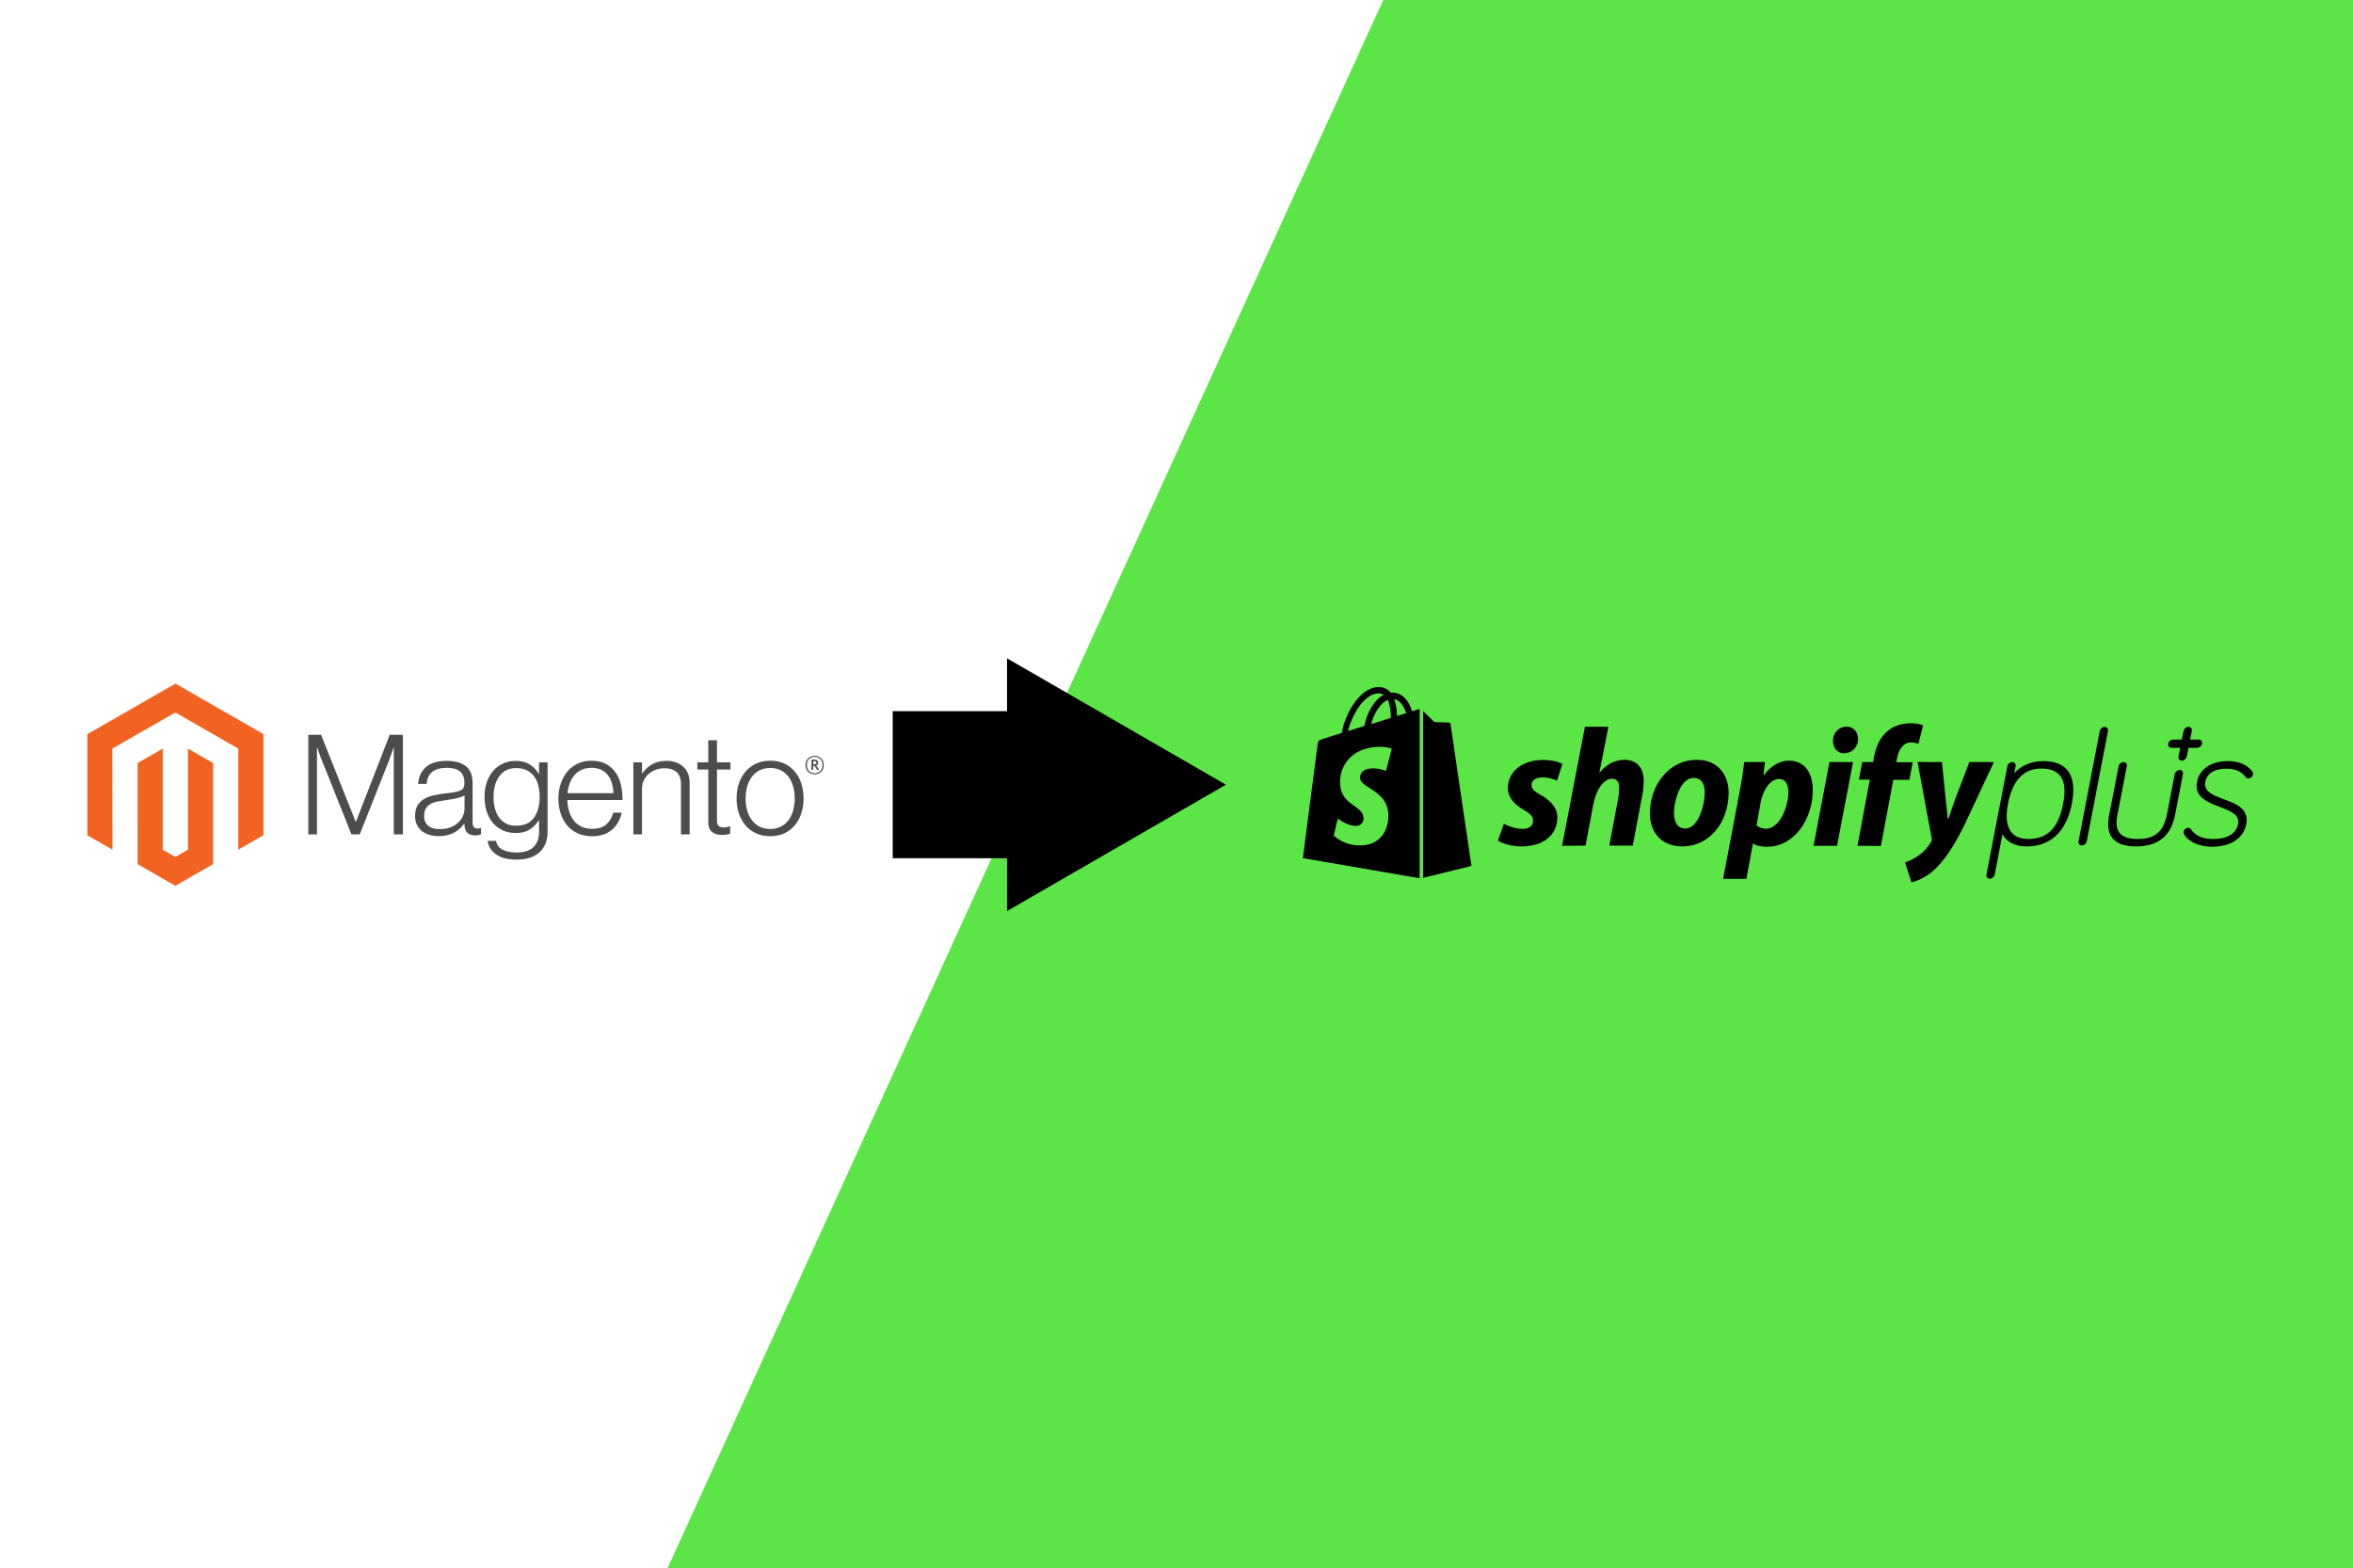 <svg xmlns="http://www.w3.org/2000/svg" fill="none" viewBox="0 0 2048 1365" height="1365" width="2048">
<rect fill="white" height="1365" width="2048"></rect>
<path fill="#5CE546" d="M1203.97 0H2048V1365H581L1203.97 0Z"></path>
<g clip-path="url(#clip0_0_3)">
<path fill="#F26322" d="M152.723 595L76 639.034V726.986L97.901 739.575L97.747 651.604L152.568 620.14L207.39 651.604V739.536L229.291 726.986V638.957L152.723 595Z"></path>
<path fill="#F26322" d="M163.587 739.556L152.646 745.879L141.646 739.613V651.604L119.764 664.174L119.803 752.145L152.626 771L185.488 752.145V664.174L163.587 651.604V739.556Z"></path>
<path fill="#4D4D4D" d="M279.454 639.572L309.571 715.223H309.822L339.204 639.572H350.667V726.255H342.742V650.72H342.491C342.078 652.091 341.634 653.462 341.157 654.833C340.744 655.96 340.274 657.21 339.746 658.581C339.224 659.964 338.74 661.252 338.354 662.463L313.108 726.255H305.917L280.42 662.482C279.931 661.355 279.441 660.125 278.951 658.792C278.461 657.459 278.01 656.184 277.598 654.967C277.108 653.506 276.619 652.091 276.129 650.72H275.878V726.255H268.358V639.572H279.454Z"></path>
<path fill="#4D4D4D" d="M373.709 726.62C371.342 725.971 369.128 724.86 367.195 723.353C365.352 721.885 363.871 720.018 362.865 717.894C361.808 715.716 361.28 713.173 361.28 710.264C361.28 706.548 361.969 703.518 363.348 701.173C364.709 698.856 366.638 696.918 368.954 695.541C371.312 694.132 374.057 693.062 377.189 692.331C380.504 691.575 383.86 691.011 387.241 690.64C390.334 690.32 392.956 689.974 395.108 689.602C397.26 689.231 399.007 688.763 400.347 688.199C401.687 687.635 402.66 686.886 403.266 685.95C403.871 685.015 404.174 683.74 404.174 682.125V680.915C404.174 676.635 402.873 673.464 400.269 671.401C397.666 669.338 393.929 668.306 389.058 668.306C377.833 668.306 371.937 672.957 371.37 682.26H363.928C364.34 676.199 366.596 671.349 370.694 667.71C374.792 664.071 380.907 662.252 389.038 662.252C395.946 662.252 401.391 663.77 405.373 666.807C409.355 669.844 411.346 674.796 411.346 681.664V715.722C411.346 717.58 411.694 718.932 412.39 719.778C413.086 720.624 414.123 721.091 415.502 721.181C415.93 721.18 416.357 721.141 416.778 721.066C417.222 720.989 417.725 720.854 418.305 720.701H418.672V726.159C418.001 726.435 417.309 726.66 416.604 726.832C415.602 727.055 414.576 727.158 413.549 727.139C410.792 727.139 408.594 726.428 406.958 725.006C405.321 723.584 404.425 721.341 404.271 718.279V716.953H403.942C402.953 718.279 401.874 719.538 400.714 720.72C399.351 722.09 397.81 723.273 396.133 724.237C394.179 725.352 392.086 726.205 389.908 726.774C387.55 727.428 384.869 727.748 381.867 727.735C379.103 727.757 376.35 727.388 373.69 726.64M392.286 720.028C394.928 718.939 397.144 717.542 398.936 715.838C400.618 714.265 401.961 712.368 402.885 710.264C403.809 708.16 404.293 705.891 404.31 703.594V692.312C402.273 693.44 399.812 694.311 396.925 694.926C394.039 695.541 391.049 696.047 387.956 696.445C385.275 696.855 382.795 697.277 380.514 697.713C378.233 698.149 376.261 698.854 374.598 699.827C372.955 700.776 371.59 702.134 370.636 703.767C369.656 705.42 369.167 707.586 369.167 710.264C369.167 712.442 369.553 714.262 370.326 715.722C371.049 717.119 372.096 718.325 373.381 719.24C374.718 720.162 376.231 720.803 377.827 721.123C379.594 721.491 381.395 721.671 383.201 721.662C386.616 721.662 389.644 721.117 392.286 720.028Z"></path>
<path fill="#4D4D4D" d="M431.624 743.553C427.397 740.44 425 736.538 424.433 731.848H431.74C432.397 735.487 434.368 738.095 437.655 739.671C440.941 741.247 444.865 742.035 449.427 742.035C456.18 742.035 461.161 740.44 464.369 737.249C467.578 734.059 469.183 729.67 469.183 724.083V714.146H468.815C466.457 717.696 463.732 720.399 460.639 722.257C457.546 724.115 453.602 725.044 448.808 725.044C444.659 725.044 440.921 724.275 437.597 722.738C434.312 721.242 431.396 719.051 429.053 716.318C426.694 713.576 424.884 710.283 423.621 706.439C422.358 702.595 421.726 698.373 421.726 693.773C421.726 688.686 422.454 684.182 423.911 680.261C425.367 676.34 427.319 673.047 429.768 670.382C432.152 667.759 435.089 665.691 438.37 664.327C441.669 662.954 445.212 662.254 448.789 662.271C453.66 662.271 457.681 663.264 460.851 665.25C464.021 667.236 466.663 669.921 468.777 673.303H469.144V663.578H476.625V723.833C476.625 730.778 474.673 736.397 470.768 740.69C465.974 745.7 458.944 748.205 449.678 748.205C441.869 748.205 435.85 746.648 431.624 743.534M464.679 711.821C468.016 707.208 469.685 701.147 469.685 693.638C469.685 689.922 469.279 686.527 468.467 683.452C467.656 680.376 466.393 677.73 464.679 675.514C462.994 673.31 460.799 671.543 458.28 670.363C455.716 669.145 452.726 668.537 449.311 668.537C443.048 668.537 438.189 670.837 434.736 675.437C431.282 680.037 429.555 686.181 429.555 693.869C429.528 697.201 429.937 700.522 430.773 703.748C431.585 706.772 432.803 709.399 434.426 711.629C436.015 713.818 438.101 715.602 440.516 716.837C442.951 718.093 445.838 718.721 449.176 718.721C456.16 718.721 461.322 716.414 464.659 711.802"></path>
<path fill="#4D4D4D" d="M502.837 725.352C499.284 723.774 496.138 721.415 493.636 718.452C491.162 715.505 489.274 712.026 487.972 708.015C486.67 704.005 486.02 699.661 486.02 694.984C486.02 690.294 486.709 685.95 488.088 681.953C489.467 677.955 491.394 674.482 493.868 671.535C496.329 668.597 499.411 666.234 502.895 664.616C506.426 662.963 510.389 662.136 514.783 662.136C519.822 662.136 524.069 663.085 527.522 664.981C530.903 666.813 533.788 669.431 535.931 672.611C538.083 675.802 539.61 679.46 540.512 683.586C541.41 687.768 541.857 692.034 541.846 696.31H493.81C493.859 699.657 494.373 702.982 495.337 706.189C496.186 709.054 497.548 711.743 499.358 714.127C501.118 716.406 503.397 718.237 506.007 719.47C508.688 720.765 511.819 721.412 515.402 721.412C520.686 721.412 524.771 720.137 527.658 717.587C530.544 715.037 532.593 711.622 533.805 707.342H541.131C539.752 713.57 536.904 718.542 532.587 722.257C528.27 725.973 522.541 727.831 515.402 727.831C510.685 727.831 506.497 727.005 502.837 725.352ZM532.587 681.703C531.775 678.999 530.596 676.654 529.049 674.668C527.492 672.676 525.486 671.076 523.192 669.998C520.834 668.87 518.031 668.306 514.783 668.306C511.536 668.306 508.707 668.87 506.297 669.998C503.886 671.08 501.741 672.674 500.015 674.668C498.257 676.74 496.877 679.101 495.936 681.645C494.886 684.454 494.211 687.388 493.926 690.371H533.921C533.864 687.436 533.416 684.521 532.587 681.703Z"></path>
<path fill="#4D4D4D" d="M558.799 663.578V673.15H559.05C561.211 669.954 564.064 667.281 567.401 665.327C570.855 663.264 575.101 662.232 580.14 662.232C585.991 662.232 590.81 663.911 594.599 667.268C598.388 670.625 600.276 675.456 600.263 681.76V726.274H592.705V682.491C592.705 677.724 591.423 674.226 588.858 671.996C586.293 669.767 582.775 668.658 578.304 668.671C575.723 668.657 573.161 669.113 570.745 670.017C568.461 670.858 566.351 672.109 564.521 673.707C562.737 675.272 561.302 677.19 560.307 679.339C559.276 681.581 558.755 684.023 558.78 686.488V726.274H551.241V663.578H558.799Z"></path>
<path fill="#4D4D4D" d="M619.768 724.141C617.577 722.398 616.481 719.509 616.481 715.473V669.767H606.971V663.578H616.481V644.3H624.04V663.578H635.754V669.767H624.04V714.262C624.04 716.53 624.549 718.087 625.567 718.932C626.585 719.778 628.105 720.201 630.129 720.201C631.052 720.196 631.972 720.093 632.874 719.893C633.647 719.74 634.404 719.515 635.135 719.221H635.503V725.64C633.261 726.39 630.909 726.76 628.544 726.736C624.884 726.736 621.958 725.864 619.768 724.122"></path>
<path fill="#4D4D4D" d="M658.119 725.352C654.577 723.748 651.435 721.385 648.918 718.433C646.392 715.485 644.459 712.013 643.119 708.015C641.778 704.017 641.108 699.674 641.108 694.984C641.108 690.294 641.778 685.95 643.119 681.953C644.459 677.955 646.392 674.476 648.918 671.516C651.435 668.564 654.577 666.202 658.119 664.597C661.74 662.944 665.826 662.117 670.375 662.117C674.924 662.117 678.99 662.944 682.572 664.597C686.091 666.213 689.211 668.575 691.716 671.516C694.242 674.463 696.149 677.942 697.437 681.953C698.726 685.963 699.377 690.307 699.39 694.984C699.39 699.674 698.739 704.017 697.437 708.015C696.136 712.013 694.229 715.485 691.716 718.433C689.212 721.375 686.091 723.736 682.572 725.352C679.003 727.005 674.937 727.831 670.375 727.831C665.813 727.831 661.728 727.005 658.119 725.352ZM679.653 719.47C682.307 718.123 684.605 716.174 686.361 713.781C688.152 711.36 689.493 708.528 690.382 705.286C692.172 698.533 692.172 691.435 690.382 684.682C689.493 681.44 688.152 678.608 686.361 676.186C684.606 673.792 682.308 671.843 679.653 670.497C676.973 669.113 673.886 668.428 670.394 668.441C666.902 668.453 663.79 669.139 661.057 670.497C658.418 671.865 656.125 673.81 654.35 676.186C652.52 678.608 651.16 681.44 650.271 684.682C648.485 691.435 648.485 698.533 650.271 705.286C651.16 708.515 652.52 711.347 654.35 713.781C656.127 716.155 658.419 718.1 661.057 719.47C663.699 720.842 666.811 721.527 670.394 721.527C673.977 721.527 677.063 720.842 679.653 719.47Z"></path>
<path fill="#4D4D4D" d="M709.055 673.995C704.377 673.995 701.13 670.766 701.13 665.942C701.13 661.118 704.455 657.85 709.055 657.85C713.656 657.85 717 661.118 717 665.942C717 670.766 713.675 673.995 709.055 673.995ZM709.055 658.773C705.286 658.773 702.27 661.348 702.27 665.923C702.27 670.497 705.266 673.034 709.055 673.034C712.844 673.034 715.879 670.459 715.879 665.923C715.879 661.387 712.844 658.773 709.055 658.773ZM711.394 670.247L708.707 666.423H707.837V670.113H706.291V661.156H709.017C710.892 661.156 712.148 662.098 712.148 663.77C712.148 665.058 711.452 665.884 710.331 666.23L712.921 669.882L711.394 670.247ZM709.036 662.578H707.837V665.212H708.959C709.964 665.212 710.602 664.789 710.602 663.885C710.602 662.982 710.041 662.559 709.036 662.559"></path>
</g>
<path fill="black" d="M1778.48 662.473C1768 662.473 1759.31 666.193 1753.11 673.081L1754.35 666.882C1754.76 664.953 1753.38 663.3 1751.45 663.3C1749.52 663.3 1747.45 664.953 1747.18 666.882L1728.97 761.25C1728.56 763.178 1729.94 764.831 1731.87 764.831C1733.8 764.831 1735.87 763.178 1736.14 761.25L1742.9 726.12C1745.38 730.666 1751.18 736.728 1764.14 736.728C1774.35 736.728 1782.76 733.559 1789.38 727.498C1796.28 721.16 1800.96 711.655 1803.31 699.394C1805.65 687.133 1804.69 677.765 1800.28 671.428C1796 665.504 1788.69 662.473 1778.48 662.473ZM1765.38 730.253C1749.94 730.253 1743.87 719.645 1747.73 699.532C1751.59 679.28 1761.38 668.948 1776.69 668.948C1793.52 668.948 1799.72 679.005 1795.72 699.532C1791.72 720.609 1782.07 730.253 1765.38 730.253ZM1935.57 695.674C1926.47 692.23 1917.78 689.062 1919.44 680.52C1920.26 676.25 1923.71 669.086 1937.78 669.086C1945.64 669.086 1950.6 671.29 1954.88 676.663C1955.71 677.627 1956.67 677.627 1956.95 677.627C1958.88 677.489 1960.53 676.112 1960.95 674.321C1961.09 673.494 1960.95 672.668 1960.53 671.979V671.841C1956.12 665.642 1948.95 662.473 1939.02 662.473C1924.68 662.473 1914.33 669.361 1912.26 680.52C1909.64 693.883 1921.5 698.292 1931.99 702.287C1940.95 705.731 1949.5 708.9 1947.98 717.028C1945.78 728.6 1933.64 730.253 1926.61 730.253C1916.95 730.253 1911.02 727.635 1906.61 721.436C1906.06 720.747 1905.37 720.472 1904.54 720.472C1902.61 720.609 1900.95 721.987 1900.54 723.778C1900.4 724.605 1900.54 725.431 1900.95 726.12C1903.85 731.493 1912.54 737.003 1925.37 737.003C1941.64 737.003 1952.81 729.564 1955.16 717.165C1957.64 703.802 1945.92 699.394 1935.57 695.674ZM1913.78 643.737H1906.2L1907.71 636.16C1908.13 634.232 1906.75 632.579 1904.82 632.579C1902.89 632.579 1900.95 634.232 1900.54 636.16L1899.02 643.737H1891.44C1889.51 643.737 1887.58 645.391 1887.16 647.319C1886.75 649.248 1888.13 650.901 1890.06 650.901H1897.64L1896.13 658.478C1895.71 660.407 1897.09 662.06 1899.02 662.06C1900.95 662.06 1902.89 660.407 1903.3 658.478L1904.82 650.901H1912.4C1914.33 650.901 1916.26 649.248 1916.68 647.319C1917.09 645.804 1916.13 644.151 1914.47 643.737C1914.33 643.875 1914.06 643.737 1913.78 643.737ZM1308.88 717.028C1312.6 718.956 1319.22 721.574 1325.57 721.436C1331.36 721.436 1334.39 718.267 1334.39 714.548C1334.39 710.828 1332.19 708.348 1325.98 704.767C1318.26 700.358 1312.46 694.159 1312.46 686.031C1312.46 671.703 1324.74 661.509 1342.67 661.509C1350.53 661.509 1356.6 663.024 1359.91 664.953L1355.22 679.418C1351.22 677.627 1346.94 676.663 1342.53 676.663C1336.74 676.663 1333.01 679.28 1333.01 683.413C1333.01 686.72 1335.63 689.062 1340.87 691.817C1348.87 696.363 1355.49 702.562 1355.49 711.379C1355.49 727.635 1342.25 736.865 1323.91 736.728C1315.5 736.59 1307.64 734.386 1303.78 731.63C1303.91 731.63 1308.88 717.028 1308.88 717.028ZM1359.63 736.177L1379.49 632.579H1399.9L1392.04 672.668L1392.32 672.392C1397.83 665.917 1404.87 661.371 1413.97 661.371C1424.59 661.371 1430.66 668.259 1430.66 679.694C1430.66 683.276 1430.11 688.924 1429.14 693.47L1421.14 736.039H1400.73L1408.45 694.71C1409.01 691.955 1409.28 688.235 1409.28 685.48C1409.28 681.071 1407.49 677.765 1402.94 677.765C1396.46 677.765 1389.42 686.444 1386.8 699.945L1380.04 736.039L1359.63 736.177ZM1504.58 689.888C1504.58 715.237 1488.31 736.728 1464.17 736.728C1445.83 736.728 1436.04 724.053 1436.04 708.211C1436.04 683.551 1452.31 661.371 1476.86 661.371C1496.03 661.371 1504.58 675.285 1504.58 689.888ZM1457 707.797C1457 715.237 1459.9 721.16 1466.93 721.16C1477.69 721.16 1483.76 701.874 1483.76 689.337C1483.76 683.276 1481.41 677.076 1474.1 677.076C1463.07 676.938 1457 696.088 1457 707.797ZM1499.75 764.969L1513.96 690.301C1515.62 681.898 1517.27 671.015 1518.1 663.3H1536.16L1534.92 674.872H1535.2C1540.72 667.157 1548.72 662.06 1556.85 662.06C1571.75 662.06 1577.82 674.045 1577.82 687.684C1577.82 712.481 1562.09 737.003 1538.1 737.003C1533.13 737.003 1528.44 736.177 1526.1 734.248H1525.68L1520.03 764.969H1499.75ZM1528.86 718.405C1531.06 720.196 1533.54 721.298 1537.27 721.298C1548.72 721.298 1556.58 702.562 1556.58 689.337C1556.58 683.827 1554.65 678.04 1548.44 678.04C1541.27 678.04 1534.65 686.444 1532.3 699.256L1528.86 718.405ZM1578.51 736.177L1592.3 663.3H1612.85L1598.92 736.177H1578.51ZM1604.99 655.723C1599.19 655.723 1595.33 650.763 1595.33 644.702C1595.33 638.089 1600.57 632.441 1607.05 632.441C1613.26 632.441 1617.26 637.263 1617.26 643.186C1617.12 650.763 1611.61 655.585 1605.26 655.585C1605.26 655.723 1604.99 655.723 1604.99 655.723ZM1616.71 736.177L1627.47 678.592H1617.95L1620.85 663.3H1630.36L1630.91 659.58C1632.57 651.039 1635.74 642.222 1642.77 636.436C1648.29 631.752 1655.46 629.548 1662.77 629.548C1667.74 629.548 1671.46 630.237 1673.81 631.339L1669.81 647.319C1667.74 646.63 1665.53 646.217 1663.32 646.217C1656.57 646.217 1652.43 652.692 1651.19 659.718L1650.5 663.438H1664.7L1661.95 678.729H1647.88L1637.12 736.314L1616.71 736.177ZM1690.22 663.3L1693.53 695.95C1694.22 701.736 1694.77 707.384 1695.32 713.17H1695.6C1697.25 709.313 1698.77 703.665 1701.66 695.812L1714.08 663.3H1735.45L1710.49 716.614C1701.66 734.937 1692.98 748.3 1683.74 756.979C1676.43 763.729 1667.88 767.173 1663.74 768L1658.08 750.642C1661.53 749.402 1665.81 747.611 1669.67 744.856C1674.36 741.549 1678.36 737.141 1680.84 732.595C1681.39 731.493 1681.53 730.804 1681.25 729.426L1668.98 663.162C1668.7 663.3 1690.22 663.3 1690.22 663.3ZM1897.09 670.188C1895.16 670.188 1893.23 671.841 1892.82 673.77L1885.92 709.588C1882.2 727.773 1871.03 730.253 1860.41 730.253C1841.51 730.253 1840.96 719.507 1843.03 708.9L1851.17 666.882C1851.58 664.953 1850.2 663.3 1848.27 663.3C1846.34 663.3 1844.41 664.953 1843.99 666.882L1835.86 708.9C1834.2 717.441 1834.75 723.64 1837.65 728.186C1841.24 733.835 1848.41 736.728 1859.17 736.728C1869.92 736.728 1878.2 733.835 1883.99 728.186C1888.54 723.64 1891.58 717.303 1893.23 708.9L1899.99 673.632C1900.4 671.841 1899.02 670.188 1897.09 670.188ZM1831.86 632.716C1829.93 632.716 1827.86 634.37 1827.58 636.298L1809.1 732.319C1808.69 734.248 1810.07 735.901 1812 735.901C1813.93 735.901 1815.86 734.248 1816.27 732.319L1834.75 636.298C1835.17 634.37 1833.79 632.716 1831.86 632.716ZM1233.99 617.562L1229.02 619.078C1228.47 617.011 1227.65 615.083 1226.68 613.154C1223.09 606.404 1217.99 602.822 1211.78 602.822C1211.37 602.822 1210.96 602.822 1210.54 602.959C1210.41 602.684 1210.13 602.546 1209.99 602.271C1207.23 599.378 1203.79 598 1199.65 598C1191.51 598.276 1183.51 604.062 1177.03 614.394C1172.48 621.695 1168.89 630.788 1167.93 637.951L1152.07 642.911C1147.38 644.426 1147.24 644.564 1146.69 648.972C1146.27 652.279 1134 746.922 1134 746.922L1235.64 764.418V617.425C1234.82 617.425 1234.4 617.425 1233.99 617.562ZM1210.54 624.864L1193.44 630.237C1195.1 623.9 1198.27 617.562 1202.13 613.429C1203.51 611.914 1205.58 610.123 1207.92 609.159C1210.13 613.843 1210.54 620.318 1210.54 624.864ZM1199.51 603.511C1201.17 603.373 1202.96 603.924 1204.34 604.75C1201.99 605.99 1199.92 607.643 1198.13 609.572C1193.03 615.083 1189.03 623.624 1187.51 631.89L1173.31 636.298C1176.2 623.348 1186.96 603.924 1199.51 603.511ZM1183.79 677.352C1184.34 686.031 1207.1 687.822 1208.34 708.073C1209.3 724.053 1199.92 734.937 1186.27 735.763C1169.86 736.865 1160.89 727.222 1160.89 727.222L1164.34 712.481C1164.34 712.481 1173.44 719.37 1180.62 718.818C1185.31 718.543 1187.1 714.686 1186.82 711.93C1186.13 700.634 1167.65 701.323 1166.41 682.862C1165.45 667.295 1175.65 651.452 1198.27 650.075C1206.96 649.523 1211.37 651.728 1211.37 651.728L1206.27 671.015C1206.27 671.015 1200.48 668.397 1193.72 668.81C1183.79 669.499 1183.65 675.836 1183.79 677.352ZM1215.92 623.211C1215.92 619.078 1215.37 613.429 1213.44 608.47C1219.51 609.572 1222.54 616.598 1223.92 620.731C1223.78 620.731 1215.92 623.211 1215.92 623.211ZM1238.54 764.143L1280.74 753.673C1280.74 753.673 1262.54 631.063 1262.54 630.237C1262.4 629.548 1261.85 628.997 1261.02 628.859C1260.47 628.859 1248.61 628.583 1248.61 628.583C1248.61 628.583 1241.44 621.558 1238.68 618.94V764.143H1238.54Z"></path>
<rect fill="black" height="128" width="175" y="619" x="777"></rect>
<path fill="black" d="M1067 683L876.5 792.985L876.5 573.015L1067 683Z"></path>
<defs>
<clipPath id="clip0_0_3">
<rect transform="translate(76 595)" fill="white" height="176" width="641"></rect>
</clipPath>
</defs>
</svg>

